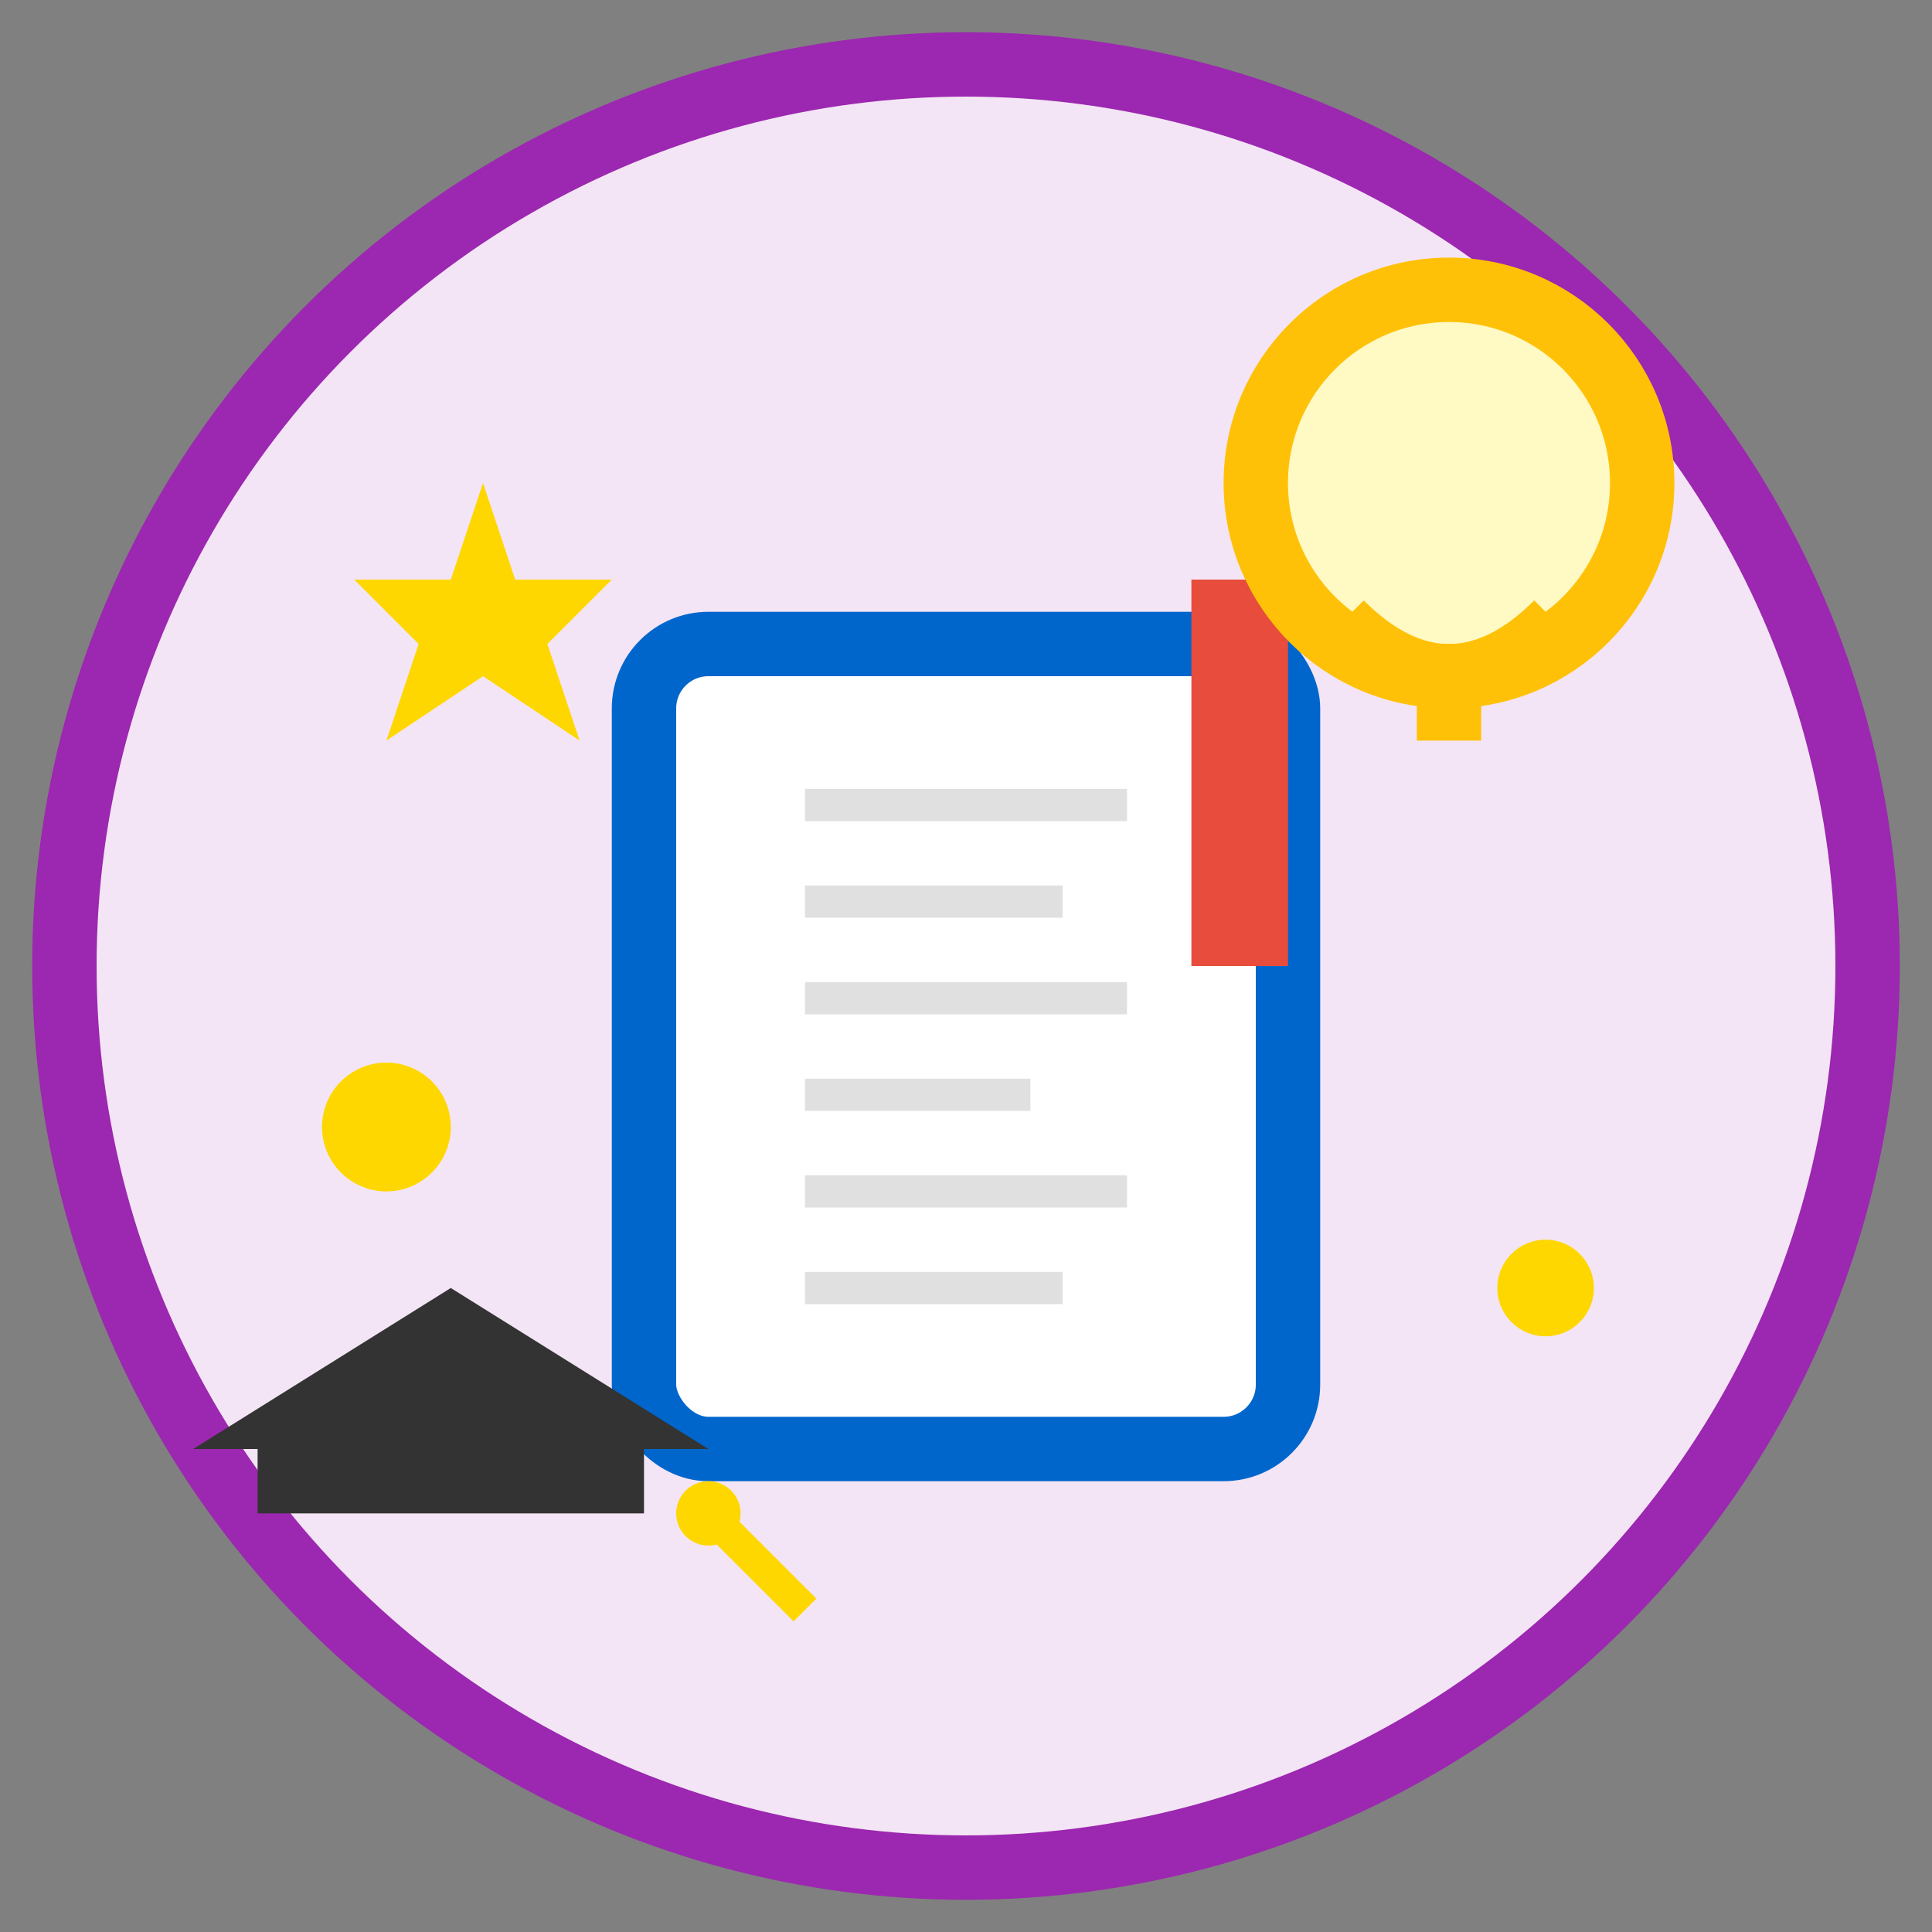 <svg width="60" height="60" viewBox="0 0 60 60" fill="none" xmlns="http://www.w3.org/2000/svg">
  <rect x="0" y="0" width="60" height="60" fill="#808080" stroke="none"/>
  <!-- Background circle -->
  <circle cx="30" cy="30" r="28" fill="#f3e5f5" stroke="#9c27b0" stroke-width="2"/>
  
  <!-- Main book -->
  <rect x="20" y="20" width="20" height="25" rx="2" fill="#ffffff" stroke="#0066cc" stroke-width="2"/>
  
  <!-- Book pages -->
  <line x1="25" y1="25" x2="35" y2="25" stroke="#e0e0e0" stroke-width="1"/>
  <line x1="25" y1="28" x2="33" y2="28" stroke="#e0e0e0" stroke-width="1"/>
  <line x1="25" y1="31" x2="35" y2="31" stroke="#e0e0e0" stroke-width="1"/>
  <line x1="25" y1="34" x2="32" y2="34" stroke="#e0e0e0" stroke-width="1"/>
  <line x1="25" y1="37" x2="35" y2="37" stroke="#e0e0e0" stroke-width="1"/>
  <line x1="25" y1="40" x2="33" y2="40" stroke="#e0e0e0" stroke-width="1"/>
  
  <!-- Bookmark -->
  <rect x="37" y="18" width="3" height="12" fill="#e74c3c"/>
  <polygon points="37,30 40,30 38.5,27" fill="#e74c3c"/>
  
  <!-- Lightbulb (knowledge) -->
  <circle cx="45" cy="15" r="6" fill="#fff9c4" stroke="#ffc107" stroke-width="2"/>
  <path d="M42,19 Q45,22 48,19" stroke="#ffc107" stroke-width="1" fill="none"/>
  <rect x="44" y="20" width="2" height="3" fill="#ffc107"/>
  
  <!-- Stars (excellence) -->
  <polygon points="15,15 16,18 19,18 17,20 18,23 15,21 12,23 13,20 11,18 14,18" fill="#ffd700"/>
  <circle cx="12" cy="35" r="2" fill="#ffd700"/>
  <circle cx="48" cy="40" r="1.5" fill="#ffd700"/>
  
  <!-- Graduation elements -->
  <rect x="8" y="45" width="12" height="2" fill="#333"/>
  <polygon points="6,45 22,45 14,40" fill="#333"/>
  <circle cx="22" cy="47" r="1" fill="#ffd700"/>
  <line x1="22" y1="47" x2="25" y2="50" stroke="#ffd700" stroke-width="1"/>
</svg>
